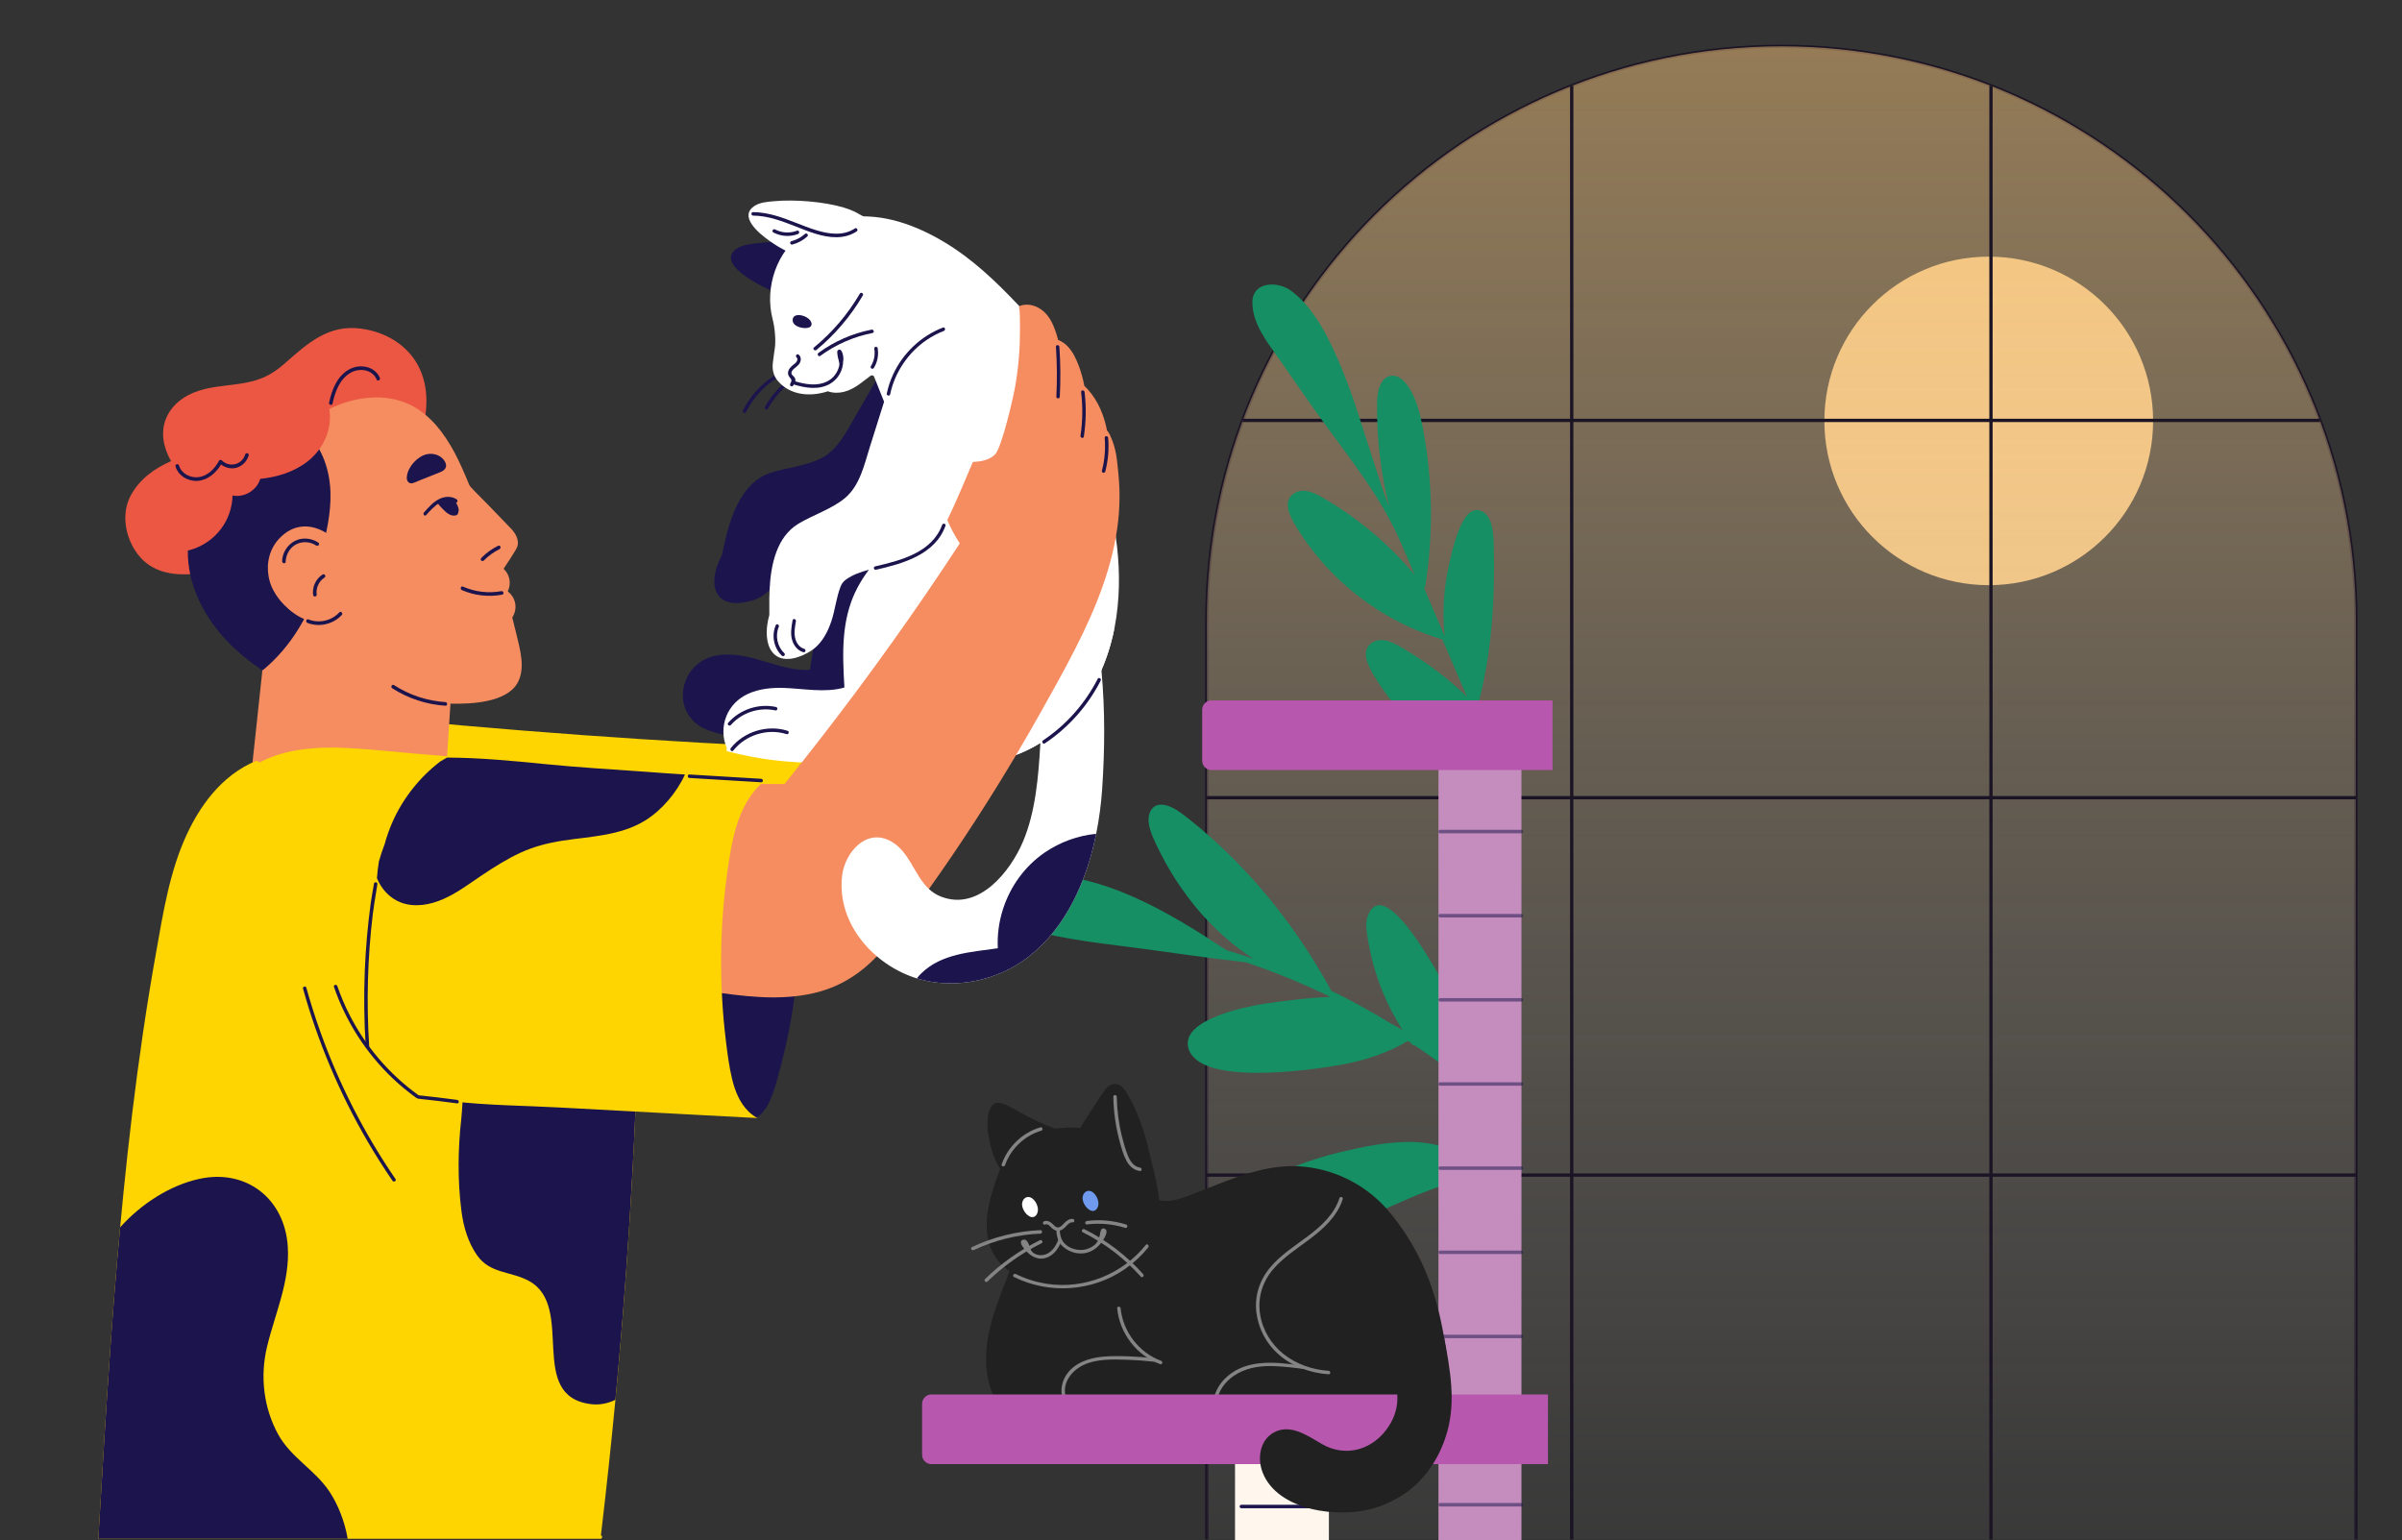 <svg width="591" height="379" viewBox="0 0 591 379" fill="none" xmlns="http://www.w3.org/2000/svg">
<rect x="0" y="0" width="591" height="379" fill="#333333" stroke="none"/>
<g clip-path="url(#clip0_1684_1976)">
<path d="M489.32 143.994C466.985 143.994 448.879 125.897 448.879 103.572C448.879 81.248 466.985 63.151 489.32 63.151C511.655 63.151 529.762 81.248 529.762 103.572C529.762 125.897 511.655 143.994 489.32 143.994Z" fill="#EFC280"/>
<path d="M438.293 11.406C360.286 11.406 296.93 74.707 296.93 152.698V461.562H579.656V152.698C579.656 74.707 516.301 11.406 438.293 11.406Z" stroke="#1B1424" stroke-width="0.81" stroke-miterlimit="10"/>
<path d="M438.293 11.406C360.286 11.406 296.93 74.707 296.93 152.698V461.562H579.656V152.698C579.656 74.707 516.301 11.406 438.293 11.406Z" fill="url(#paint0_linear_1684_1976)"/>
<path d="M489.871 21.1V461.539" stroke="#1B1424" stroke-width="0.81" stroke-miterlimit="10"/>
<path d="M570.824 103.449H305.763" stroke="#1B1424" stroke-width="0.81" stroke-miterlimit="10"/>
<path d="M579.656 196.29H296.93" stroke="#1B1424" stroke-width="0.81" stroke-miterlimit="10"/>
<path d="M579.656 289.155H296.93" stroke="#1B1424" stroke-width="0.81" stroke-miterlimit="10"/>
<path d="M386.715 21.1V461.539" stroke="#1B1424" stroke-width="0.81" stroke-miterlimit="10"/>
</g>
<g clip-path="url(#clip1_1684_1976)">
<path d="M372.49 198.392C371.768 196.715 371.049 195.037 370.328 193.359C370.24 193.156 370.153 192.943 370.066 192.739C365.05 190.877 360.28 188.347 355.917 185.279C351.074 181.892 346.706 177.838 342.991 173.263C341.129 170.977 339.431 168.554 337.929 166.02C336.624 163.834 334.701 160.168 337.462 158.243C340.135 156.38 343.351 158.435 345.697 159.831C348.525 161.51 351.255 163.366 353.872 165.365C356.335 167.251 358.686 169.264 360.924 171.419C358.899 166.696 356.877 161.982 354.853 157.26C354.775 157.287 354.688 157.29 354.589 157.257C353.879 157.049 353.171 156.815 352.473 156.584C346.873 154.661 341.554 151.926 336.72 148.532C331.877 145.144 327.502 141.088 323.794 136.515C321.933 134.229 320.235 131.806 318.723 129.28C317.418 127.086 315.495 123.418 318.266 121.496C320.929 119.633 324.154 121.688 326.5 123.083C329.329 124.763 332.058 126.619 334.666 128.618C339.601 132.39 344.093 136.696 348.061 141.442L344.771 133.764C339.93 122.491 332.398 113.223 325.25 103.357C321.689 98.449 318.282 93.434 314.805 88.466C311.91 84.329 308.165 79.796 308.145 74.46C308.124 69.187 314.392 69.173 317.563 71.471C323.559 75.819 327.364 84.024 330.131 90.683C333.141 97.933 335.291 105.497 337.768 112.941C338.859 116.222 340.438 121.489 341.791 124.666C340.282 118.642 339.34 112.453 338.981 106.207C338.889 104.576 338.836 102.959 338.82 101.323C338.809 99.99 338.763 98.638 338.937 97.31C339.193 95.346 339.974 92.963 342.012 92.523C344.663 91.956 346.616 94.999 347.666 97.165C348.902 99.715 349.546 102.554 350.09 105.37C352.533 118.157 352.721 131.471 350.651 144.385C350.621 144.563 350.518 144.683 350.403 144.744C352.091 148.675 353.78 152.609 355.462 156.54C354.832 150.616 355.221 144.545 356.579 138.744C357.229 135.955 359.412 124.906 363.678 125.529C367.352 126.063 367.476 131.672 367.545 134.525C367.862 147.807 367.017 161.129 363.506 173.999C363.428 174.26 363.357 174.519 363.285 174.781C363.352 174.931 363.416 175.082 363.483 175.234C365.884 180.843 368.294 186.445 370.688 192.054L371.155 193.137C371.853 194.762 372.552 196.395 373.253 198.02C373.471 198.526 372.71 198.899 372.492 198.392H372.49Z" fill="#158F63"/>
<path d="M355.882 242.747C356.576 249.431 357.265 256.104 357.959 262.789C357.985 262.868 357.989 262.954 357.985 263.025L357.996 263.082C358.079 263.957 356.782 264.198 356.636 263.36C353.829 261.222 350.95 259.155 348.005 257.194C347.798 257.231 347.577 257.168 347.412 256.946C347.356 256.856 347.285 256.769 347.225 256.683C346.955 256.503 346.697 256.322 346.415 256.146C341.543 259.069 335.644 261.041 329.61 262.078C321.35 263.503 294.939 267.17 292.387 257.885C290.46 250.836 306.771 247.658 310.953 247.011C314.521 246.474 322.853 245.362 327.133 245.351C327.114 245.324 327.095 245.287 327.073 245.249C327.054 245.223 327.05 245.197 327.032 245.17C320.372 241.939 313.521 239.136 306.509 236.784C297.064 235.758 287.668 234.304 278.231 233.079C273.389 232.455 268.543 231.884 263.723 231.058C261.388 230.659 259.068 230.201 256.756 229.63C254.582 229.104 252.356 228.548 250.299 227.646C248.515 226.857 246.866 225.715 245.865 223.998C244.962 222.431 244.658 220.451 245.479 218.767C247.023 215.574 251.108 215.089 254.245 215.066C271.886 214.946 287.44 224.396 301.779 233.819C303.99 234.466 306.179 235.157 308.352 235.908C303.057 232.497 298.147 228.056 293.871 222.81C291.453 219.827 289.231 216.599 287.275 213.184C286.281 211.437 285.348 209.637 284.483 207.811C283.718 206.165 282.912 204.44 282.654 202.622C282.421 200.954 282.837 199.285 284.022 198.485C285.206 197.673 286.799 198 288.125 198.59C289.804 199.33 291.315 200.578 292.818 201.769C294.354 202.998 295.868 204.26 297.364 205.579C309.222 215.983 319.544 229.055 327.568 243.825C328.966 244.498 330.378 245.17 331.746 245.907C332.027 246.057 332.309 246.219 332.601 246.365C334.715 247.507 336.814 248.653 338.897 249.86C340.025 250.525 341.157 251.19 342.259 251.873C343.016 252.336 344.781 253.016 345.261 253.752C343.185 250.54 341.408 247.124 339.988 243.558C338.335 239.384 337.158 235.029 336.472 230.584C336.221 228.89 335.892 226.985 336.547 225.331C340.895 214.322 355.069 242.157 355.328 242.198C355.598 242.221 355.826 242.394 355.871 242.739L355.882 242.747Z" fill="#158F63"/>
<path d="M362.777 289.888C362.71 289.782 362.644 289.661 362.566 289.559C362.477 289.639 362.373 289.692 362.236 289.718C347.622 292.687 335.114 301.767 320.589 304.717C315.529 305.745 308.044 307.486 303.729 303.543C299.295 299.493 304.348 294.134 308.163 291.988C314.887 288.203 322.117 285.352 329.594 283.554C340.389 280.962 356.694 277.578 363.886 289.076C364.356 289.831 363.252 290.655 362.777 289.888Z" fill="#158F63"/>
<path d="M326.967 351.709H303.871V380.27H326.967V351.709Z" fill="#FFF6EE"/>
<path d="M374.345 185.485H353.926V380.268H374.345V185.485Z" fill="#C48DBE"/>
<path opacity="0.5" d="M374.335 204.193H354.341C353.794 204.193 353.792 205.05 354.341 205.05H374.335C374.882 205.05 374.884 204.193 374.335 204.193Z" fill="#1B144D"/>
<path opacity="0.5" d="M374.335 224.898H354.341C353.794 224.898 353.792 225.755 354.341 225.755H374.335C374.882 225.755 374.884 224.898 374.335 224.898Z" fill="#1B144D"/>
<path opacity="0.5" d="M374.335 245.606H354.341C353.794 245.606 353.792 246.462 354.341 246.462H374.335C374.882 246.462 374.884 245.606 374.335 245.606Z" fill="#1B144D"/>
<path opacity="0.5" d="M374.335 266.313H354.341C353.794 266.313 353.792 267.169 354.341 267.169H374.335C374.882 267.169 374.884 266.313 374.335 266.313Z" fill="#1B144D"/>
<path opacity="0.5" d="M374.335 287.018H354.341C353.794 287.018 353.792 287.874 354.341 287.874H374.335C374.882 287.874 374.884 287.018 374.335 287.018Z" fill="#1B144D"/>
<path opacity="0.5" d="M374.335 307.726H354.341C353.794 307.726 353.792 308.582 354.341 308.582H374.335C374.882 308.582 374.884 307.726 374.335 307.726Z" fill="#1B144D"/>
<path opacity="0.5" d="M374.335 328.431H354.341C353.794 328.431 353.792 329.287 354.341 329.287H374.335C374.882 329.287 374.884 328.431 374.335 328.431Z" fill="#1B144D"/>
<path d="M375.335 349.138H355.341C354.794 349.138 354.792 349.994 355.341 349.994H375.335C375.882 349.994 375.884 349.138 375.335 349.138Z" fill="#1B144D"/>
<path opacity="0.5" d="M374.335 369.843H354.341C353.794 369.843 353.792 370.699 354.341 370.699H374.335C374.882 370.699 374.884 369.843 374.335 369.843Z" fill="#1B144D"/>
<path d="M325.417 370.274H305.423C304.876 370.274 304.874 371.13 305.423 371.13H325.417C325.964 371.13 325.966 370.274 325.417 370.274Z" fill="#1B144D"/>
<path d="M298.083 172.349H381.999V189.486H298.083C296.814 189.486 295.785 188.449 295.785 187.172V174.663C295.785 173.386 296.814 172.349 298.083 172.349Z" fill="#B757AD"/>
<path d="M357.6 349.839C356.738 339.276 355.92 328.94 353.073 319.358C350.748 311.532 347.175 304.678 341.943 298.338C336.723 292.012 329.146 287.965 321.028 287.102C311.677 286.107 303.364 290.033 294.84 293.289C291.653 294.506 288.181 296.23 284.631 295.194C283.71 294.925 283.349 294.31 282.474 294.145C279.105 293.514 274.092 295.425 270.894 296.411C265.841 297.968 261.005 300.24 256.584 303.153C254.385 304.604 252.29 306.212 250.316 307.959C250.194 307.994 250.086 308.077 250.036 308.233C247.773 315.197 244.361 321.822 243.092 329.088C241.994 335.403 242.642 342.164 246.801 347.262C248.784 349.687 251.472 351.519 254.535 352.197C254.714 352.241 254.859 352.172 254.95 352.061H356.313C356.099 352.454 356.637 352.935 356.968 352.558C357.292 352.197 357.641 351.95 357.641 351.445C357.641 350.913 357.641 350.374 357.597 349.844L357.6 349.839Z" fill="#212121"/>
<path d="M285.685 334.857C280.297 332.897 276.274 327.686 275.728 321.943C275.675 321.399 274.825 321.394 274.877 321.943C275.463 328.093 279.689 333.584 285.46 335.683C285.977 335.87 286.198 335.042 285.685 334.857Z" fill="#848484"/>
<path d="M322.282 304.884C325.696 302.311 329.028 299.275 330.377 295.068C330.544 294.543 329.724 294.316 329.556 294.842C328.281 298.817 325.076 301.714 321.852 304.146C318.61 306.59 315.088 308.783 312.467 311.946C309.893 315.054 308.643 318.909 309.128 322.951C309.608 326.936 311.559 330.606 314.553 333.248C317.963 336.257 322.406 337.879 326.898 338.172C327.445 338.207 327.443 337.351 326.898 337.316C322.948 337.057 319.015 335.713 315.879 333.248C312.781 330.814 310.665 327.327 310.043 323.41C309.406 319.404 310.578 315.505 313.172 312.428C315.738 309.382 319.137 307.258 322.28 304.889L322.282 304.884Z" fill="#848484"/>
<path d="M320.194 336.027C313.696 335.088 305.925 334.243 301.009 339.646C299.915 340.847 299.113 342.282 298.734 343.869C298.608 344.406 299.428 344.635 299.554 344.096C300.2 341.382 302.169 339.276 304.549 337.95C307.384 336.368 310.661 336.03 313.852 336.178C315.902 336.273 318.65 336.569 320.679 336.863C321.214 336.939 320.734 336.106 320.194 336.027Z" fill="#848484"/>
<path d="M284.003 334.227C281.878 333.987 279.746 333.825 277.609 333.751C275.52 333.679 273.409 333.642 271.327 333.839C267.883 334.165 264.156 335.393 262.24 338.515C261.229 340.16 260.864 342.203 261.445 344.066C261.608 344.591 262.431 344.367 262.265 343.839C261.218 340.491 263.536 337.388 266.417 335.97C269.763 334.32 273.772 334.489 277.398 334.602C279.606 334.672 281.807 334.836 284.001 335.086C284.543 335.148 284.539 334.29 284.001 334.23L284.003 334.227Z" fill="#848484"/>
<path d="M284.71 302.732C283.493 307.038 280.565 310.646 276.313 312.967C269.08 316.926 259.992 317.454 252.176 314.691C243.008 311.44 241.315 303.355 243.79 294.562C245.12 289.818 247.162 283.219 251.022 280.81C255.292 278.144 260.643 277.089 265.743 277.552C267.669 274.565 269.541 271.538 271.556 268.609C272.195 267.669 273.128 266.67 274.44 266.744C275.708 266.818 276.579 267.824 277.156 268.782C279.961 273.419 281.659 278.656 282.875 283.92C284.023 288.897 285.774 294.714 285.26 299.84C285.161 300.833 284.977 301.8 284.713 302.732H284.71Z" fill="#212121"/>
<path d="M260.819 278.186C252.187 275.215 248.522 271.628 245.692 271.376C242.907 271.129 242.691 276.4 243.12 278.883C243.955 283.714 244.947 287.19 248.92 290.933C249.11 291.114 251.261 290.001 251.454 289.918C251.562 289.918 251.675 289.89 251.778 289.807C255.73 286.616 258.967 282.881 261.384 278.751C261.587 278.408 261.191 278.163 260.821 278.186H260.819Z" fill="#212121"/>
<path d="M263.93 299.928C263.183 299.865 262.551 300.298 262.034 300.796C261.565 301.247 261.074 301.966 260.371 302.033C259.704 302.096 259.238 301.369 258.783 300.992C258.206 300.513 257.524 300.254 256.809 300.562C256.596 300.654 256.554 300.964 256.658 301.147C256.782 301.369 257.03 301.393 257.239 301.3C257.827 301.048 258.457 301.867 258.827 302.205C259.323 302.656 259.902 302.982 260.591 302.864C261.258 302.751 261.798 302.267 262.25 301.795C262.705 301.323 263.213 300.724 263.93 300.784C264.474 300.83 264.472 299.972 263.93 299.928Z" fill="#848484"/>
<path d="M272.233 303.332C272.157 303.804 271.884 304.334 271.723 304.634C270.82 306.27 269.418 307.677 267.596 308.207C266.133 308.633 264.559 308.473 263.185 307.828C262.493 307.504 261.857 307.062 261.303 306.534C260.697 305.958 260.366 305.229 260.148 304.421C260.023 303.968 259.95 303.501 259.925 303.031C259.909 302.79 260.129 302.612 260.35 302.603C260.589 302.587 260.759 302.809 260.775 303.031C260.784 303.288 260.809 303.459 260.851 303.69C260.885 303.912 260.945 304.128 261.005 304.35C261.696 306.932 264.989 308.084 267.369 307.374C268.288 307.101 269.198 306.603 269.802 305.824C270.253 305.25 270.457 304.539 270.627 303.836C270.733 303.396 270.742 302.737 271.107 302.415C271.319 302.228 271.59 302.256 271.833 302.371C272.217 302.554 272.302 302.931 272.233 303.329V303.332Z" fill="#848484"/>
<path d="M260.869 304.972C260.756 304.866 260.676 304.741 260.63 304.597C260.63 304.593 260.627 304.59 260.625 304.586C260.574 304.632 260.529 304.69 260.501 304.769C259.871 306.645 258.578 308.607 256.45 308.848C255.462 308.957 254.173 308.575 253.682 307.638C253.298 306.909 252.916 304.512 251.575 305.12C250.348 305.678 252.356 307.728 252.845 308.202C253.847 309.174 255.168 309.871 256.593 309.686C258.95 309.382 260.43 307.388 261.211 305.289C261.096 305.183 260.986 305.072 260.866 304.97L260.869 304.972Z" fill="#848484"/>
<path d="M269.985 294.858C269.735 294.268 269.339 293.743 268.903 293.402C267.89 292.611 266.635 293.115 266.389 294.481C266.141 295.853 267.487 297.824 268.756 297.982C269.201 298.037 269.613 297.82 269.884 297.433C270.41 296.677 270.346 295.702 269.987 294.858H269.985Z" fill="#6F9AED"/>
<path d="M255.096 296.374C254.846 295.783 254.451 295.258 254.014 294.918C253.001 294.127 251.746 294.631 251.501 295.996C251.252 297.368 252.599 299.34 253.867 299.497C254.313 299.553 254.724 299.335 254.995 298.949C255.521 298.192 255.457 297.218 255.099 296.374H255.096Z" fill="white"/>
<path d="M255.984 277.404C251.584 278.695 247.981 282.147 246.458 286.498C246.276 287.018 247.096 287.243 247.278 286.724C248.7 282.663 252.108 279.433 256.209 278.23C256.733 278.075 256.51 277.249 255.984 277.404Z" fill="#848484"/>
<path d="M281.282 313.538C277.208 308.975 272.289 305.21 266.832 302.482C266.343 302.237 265.911 302.978 266.402 303.223C271.802 305.921 276.65 309.63 280.68 314.145C281.047 314.556 281.647 313.948 281.282 313.538Z" fill="#848484"/>
<path d="M277.081 301.318C273.963 300.342 270.663 300.039 267.424 300.444C266.888 300.511 266.881 301.369 267.424 301.3C270.597 300.904 273.802 301.187 276.855 302.145C277.379 302.309 277.604 301.483 277.081 301.318Z" fill="#848484"/>
<path d="M255.987 302.704C250.156 302.947 244.428 304.37 239.15 306.872C238.656 307.106 239.086 307.846 239.58 307.612C244.718 305.176 250.315 303.797 255.987 303.561C256.532 303.537 256.537 302.681 255.987 302.704Z" fill="#848484"/>
<path d="M255.85 305.187C250.894 307.638 246.34 310.866 242.367 314.728C241.972 315.112 242.574 315.718 242.969 315.334C246.891 311.518 251.386 308.348 256.28 305.925C256.771 305.683 256.339 304.942 255.85 305.185V305.187Z" fill="#848484"/>
<path d="M281.919 306.342C276.134 313.534 266.868 317.264 257.753 315.931C255.035 315.533 252.386 314.714 249.918 313.497C249.429 313.256 248.997 313.994 249.488 314.237C258.242 318.555 268.83 317.814 276.855 312.226C278.981 310.745 280.892 308.971 282.519 306.948C282.861 306.522 282.262 305.914 281.917 306.342H281.919Z" fill="#848484"/>
<path d="M280.475 287.301C278.952 287.109 278.032 285.669 277.504 284.357C276.9 282.856 276.452 281.273 276.061 279.704C275.262 276.49 274.836 273.197 274.772 269.884C274.761 269.333 273.911 269.331 273.922 269.884C273.993 273.54 274.499 277.186 275.445 280.715C275.886 282.358 276.348 284.093 277.148 285.604C277.844 286.923 278.965 287.967 280.477 288.157C281.019 288.224 281.015 287.368 280.477 287.301H280.475Z" fill="#848484"/>
<path d="M229.173 343.141H380.867V360.278H229.173C227.904 360.278 226.875 359.241 226.875 357.964V345.454C226.875 344.177 227.904 343.141 229.173 343.141Z" fill="#B757AD"/>
<path d="M199.894 184.122C190.74 183.736 181.568 183.282 172.424 182.769C162.631 182.211 152.848 181.577 143.062 180.867C133.286 180.163 123.512 179.376 113.744 178.518C108.979 178.099 104.225 177.592 99.451 177.275C94.789 176.958 90.093 176.898 85.447 177.576C67.766 180.189 59.941 194.29 62.27 211.198C63.199 217.924 65.657 224.357 69.127 230.167C72.529 235.864 76.886 240.98 81.777 245.435C86.628 249.847 92.039 253.642 97.824 256.701C114.434 265.482 131.351 264.645 149.516 265.612C160.117 266.186 170.71 266.753 181.311 267.317C181.938 267.35 182.563 267.385 183.19 267.417C183.774 265.159 184.431 262.93 185.077 260.683C186.531 255.618 187.951 250.521 189.911 245.629C189.688 243.384 189.495 241.133 189.369 238.879C188.985 232.136 189.029 225.368 189.497 218.623C189.736 215.231 190.086 211.836 190.536 208.453C190.97 205.239 191.446 202.002 192.204 198.839C193.438 193.637 195.802 188.223 200.124 184.983L201.314 184.187C200.838 184.162 200.37 184.143 199.894 184.118V184.122Z" fill="#FED401"/>
<path d="M195.295 90.142C189.911 91.94 185.348 95.89 182.805 101.001C182.561 101.492 183.296 101.922 183.542 101.427C185.985 96.519 190.339 92.699 195.517 90.968C196.034 90.794 195.816 89.966 195.295 90.142Z" fill="#1B144D"/>
<path d="M194.585 92.969C191.961 94.867 189.776 97.317 188.202 100.161C187.935 100.642 188.673 101.07 188.939 100.587C190.437 97.877 192.512 95.517 195.016 93.705C195.458 93.386 195.03 92.645 194.582 92.967L194.585 92.969Z" fill="#1B144D"/>
<path d="M234.356 104.372C234.356 104.372 234.347 104.363 234.347 104.356C233.497 103.234 232.414 102.017 231.514 100.312C230.374 98.162 228.766 96.302 226.808 94.888C225.788 92.678 224.375 90.662 222.521 89.07H222.512C222.291 88.89 222.068 88.71 221.838 88.538C221.413 88.221 220.963 87.92 220.494 87.647C220.359 87.578 220.239 87.578 220.136 87.631C220.17 87.425 220.085 87.203 219.821 87.143C219.727 87.118 219.642 87.134 219.575 87.159C219.431 87.15 219.286 87.203 219.192 87.365C217.958 89.489 216.724 91.623 215.483 93.749C213.919 96.466 212.345 99.173 210.762 101.89C208.482 105.814 206.311 110.585 202.042 112.772C198.341 114.665 193.355 115.093 189.467 116.389C182.363 118.763 179.564 127.408 178.041 134.683C177.912 135.317 177.751 135.995 177.591 136.696C177.207 137.415 176.867 138.151 176.577 138.915C175.727 141.203 175.164 144.39 176.773 146.542C178.737 149.173 183.052 148.529 185.74 147.553C187.101 147.055 188.302 146.208 189.348 145.197C190.462 144.11 191.397 142.823 192.171 141.539C193.635 139.123 194.614 136.14 196.254 133.725C196.663 133.116 197.242 132.644 197.929 132.362C201.017 131.094 204.719 131.214 208.027 131.341C211.005 131.452 213.124 131.05 215.991 130.083C219.3 128.96 222.62 126.843 224.874 124.272C225.46 123.604 226.268 122.576 227.187 121.368C230.54 116.981 235.27 110.264 235.27 110.264C236.401 107.556 235.636 106.066 234.351 104.377L234.356 104.372Z" fill="#1B144D"/>
<path d="M208.236 63.358C208.066 63.272 207.896 63.187 207.726 63.11C207.046 62.777 206.347 62.476 205.642 62.201C204.162 61.627 202.639 61.164 201.125 60.778C199.45 60.35 197.738 60.023 196.013 59.818C195.647 59.774 195.273 59.741 194.898 59.697C194.744 59.688 194.593 59.672 194.43 59.663C192.872 59.533 191.307 59.508 189.742 59.561C188.474 59.605 187.215 59.716 185.956 59.878C184.332 60.093 182.477 60.28 181.115 61.292C176.232 64.89 186.636 70.082 189.198 71.239C189.333 71.299 189.469 71.359 189.607 71.41C190.806 71.943 192.04 72.378 193.29 72.739C194.669 73.132 196.072 73.424 197.492 73.613C200.13 73.956 202.563 73.116 205.072 72.415C207.301 71.781 210.219 71.369 211.581 69.235C211.717 69.02 211.811 68.807 211.88 68.592C212.526 66.433 209.916 64.214 208.238 63.358H208.236Z" fill="#1B144D"/>
<path d="M256.237 163.725C255.777 160.52 254.978 157.359 253.914 154.395C252.016 149.108 249.004 144.362 244.887 140.549C242.258 138.098 239.221 135.819 235.944 134.028C234.465 133.213 232.932 132.503 231.358 131.92C231.128 131.834 230.899 131.749 230.66 131.672C230.625 131.656 230.584 131.647 230.549 131.638C228.491 130.934 226.388 130.464 224.263 130.293C223.932 130.268 223.59 130.242 223.259 130.233C220.017 131.682 216.879 133.343 213.967 135.435C211.219 137.413 208.685 139.746 206.643 142.469C204.414 145.433 202.881 148.809 201.801 152.347C201.071 154.772 200.542 157.257 200.099 159.759C199.8 161.429 199.545 163.119 199.299 164.796C194.424 165.173 189.286 162.929 184.65 161.797C181.766 161.103 178.703 160.752 175.785 161.404C166.981 163.376 164.862 175.602 173.607 179.439C175.027 180.064 176.516 180.45 178.023 180.783C178.977 180.989 179.921 181.17 180.865 181.373C181.366 181.475 181.869 181.579 182.37 181.674C182.779 181.76 183.195 181.836 183.604 181.905C188.572 182.806 193.617 183.294 198.663 183.379C199.003 183.389 199.352 183.379 199.692 183.379C199.963 183.423 200.228 183.456 200.501 183.5C204.423 184.09 208.345 184.698 212.233 185.531C214.121 185.943 216.001 186.406 217.857 186.955C220.137 187.632 222.393 188.428 224.571 189.396C224.801 189.498 224.996 189.386 225.106 189.215C232.406 191.133 240.266 190.004 247.03 186.749C247.065 186.732 247.09 186.714 247.125 186.698C248.333 186.115 249.498 185.464 250.631 184.745C251.465 184.212 252.28 183.648 253.073 183.058C253.167 182.912 253.268 182.766 253.363 182.62C254.808 180.246 255.78 177.625 256.281 174.901C256.476 173.839 256.605 172.768 256.655 171.687C256.784 169.075 256.63 166.393 256.239 163.727L256.237 163.725Z" fill="#1B144D"/>
<path d="M274.274 154.231C274.23 154.437 274.198 154.643 274.145 154.849C273.729 156.906 273.192 158.928 272.527 160.932C269.94 168.67 265.432 175.781 258.958 180.767C255.171 183.68 250.783 185.848 246.153 186.945C245.363 187.133 244.563 187.288 243.761 187.408C241.863 187.709 239.94 187.82 238.01 187.725C237.934 187.912 237.764 188.058 237.516 188.007C233.289 187.107 228.967 186.799 224.652 186.781C216.962 186.765 209.304 187.637 201.62 187.697C193.997 187.757 186.391 186.823 179.016 184.879C178.642 184.784 178.651 184.34 178.871 184.143C177.748 181.667 177.697 178.796 178.701 176.269C179.689 173.784 181.585 171.856 184.062 170.725C186.784 169.482 189.847 169.19 192.816 169.276C197.581 169.422 203.068 170.553 207.764 169.174C207.518 164.949 207.295 160.691 207.67 156.468C208.001 152.785 208.81 149.159 210.383 145.801C211.829 142.707 213.83 139.905 216.118 137.397C220.04 133.114 224.778 129.77 229.654 126.679C229.433 126.207 229.203 125.737 228.98 125.256C223.995 114.554 219.358 103.681 215.061 92.696C214.907 92.31 214.466 92.268 214.133 92.509C213.003 93.34 212.228 94.008 211.275 94.668C209.021 96.262 206.358 97.204 203.686 96.288C199.373 97.692 194.507 97.308 191.444 93.812C190.235 92.433 189.93 90.813 190.185 89.031C190.33 87.969 190.44 86.898 190.619 85.845C190.968 83.772 190.594 80.412 190.109 78.579C188.05 70.705 191.122 61.623 197.969 57.124C203.049 53.792 209.455 52.797 215.411 53.406C223.154 54.195 231.108 58.281 237.413 62.986C243.743 67.715 249.204 73.558 254.581 79.419C254.751 79.368 254.946 79.403 255.065 79.6C255.635 80.551 256.196 81.502 256.74 82.462C261.267 90.352 265.085 98.648 268.15 107.216C271.307 116.058 273.826 125.244 274.855 134.592C275.579 141.122 275.494 147.787 274.269 154.24L274.274 154.231Z" fill="white"/>
<path d="M193.762 179.823C188.811 178.254 183.06 179.997 179.813 184.083C179.475 184.509 180.073 185.12 180.415 184.689C183.485 180.825 188.845 179.161 193.537 180.649C194.061 180.816 194.283 179.987 193.762 179.823Z" fill="#1B144D"/>
<path d="M190.931 173.969C186.662 173.034 182.055 174.568 179.165 177.861C178.802 178.275 179.455 178.823 179.818 178.411C182.513 175.339 186.805 173.941 190.777 174.811C191.313 174.929 191.464 174.084 190.931 173.969Z" fill="#1B144D"/>
<path d="M196.51 87.266C196.085 86.921 195.575 87.603 196 87.948C196.262 88.161 196.211 88.55 196.089 88.83C195.938 89.184 195.614 89.434 195.322 89.665C194.688 90.172 194.033 90.713 193.902 91.569C193.842 91.958 193.939 92.345 194.164 92.664C194.791 93.548 194.95 93.434 194.408 94.485C194.385 94.538 194.375 94.591 194.38 94.649C194.375 94.707 194.385 94.763 194.412 94.816C194.433 94.869 194.465 94.913 194.506 94.948C194.543 94.989 194.587 95.019 194.64 95.04C194.745 95.077 194.865 95.087 194.968 95.038C195 95.019 195.03 95.001 195.062 94.98C195.12 94.934 195.164 94.876 195.191 94.807C195.244 94.703 195.299 94.598 195.352 94.497C195.432 94.402 195.51 94.3 195.572 94.175C195.782 93.749 195.759 93.27 195.497 92.874C195.274 92.537 194.764 92.289 194.732 91.852C194.695 91.387 195.072 90.975 195.396 90.699C195.77 90.38 196.177 90.102 196.505 89.73C197.112 89.045 197.284 87.895 196.508 87.266H196.51Z" fill="#1B144D"/>
<path d="M207.458 88.816C207.448 91.128 206.219 93.328 204.172 94.476C201.433 96.026 198.159 95.471 195.298 94.615C194.77 94.457 195.096 93.666 195.618 93.826C198.164 94.58 201.029 95.089 203.519 93.86C205.093 93.074 206.171 91.579 206.502 89.897C206.633 89.233 206.074 87.957 206.042 87.215C206.031 86.96 205.914 86.393 206.139 86.204C207.237 85.285 207.694 88.2 207.458 88.816Z" fill="#1B144D"/>
<path d="M215.94 85.648C215.901 85.419 215.623 85.292 215.416 85.35C215.177 85.417 215.081 85.648 215.12 85.877C215.368 87.337 215.049 88.858 214.272 90.109C213.98 90.579 214.718 91.01 215.007 90.542C215.91 89.084 216.227 87.337 215.94 85.65V85.648Z" fill="#1B144D"/>
<path d="M212.959 53.563C212.746 53.443 212.55 53.332 212.364 53.23C210.595 52.228 209.745 51.714 207.574 51.062C202.691 49.613 195.518 49.039 190.447 49.511C188.823 49.657 186.95 49.777 185.556 50.728C181.932 53.195 186.169 57.113 189.742 59.563C191.102 60.489 192.361 61.218 193.06 61.56C193.129 61.595 193.195 61.629 193.273 61.662C195.782 62.86 198.634 63.205 201.382 63.675C201.407 63.675 201.425 63.684 201.451 63.684C203.603 64.052 205.662 63.615 207.73 63.11C208.18 62.999 208.624 62.888 209.074 62.777C209.908 62.571 210.836 62.409 211.753 62.178C213.293 61.775 214.791 61.176 215.691 59.864C215.836 59.649 215.956 59.445 216.015 59.23C216.5 57.379 214.602 54.491 212.962 53.565L212.959 53.563Z" fill="white"/>
<path d="M210.35 56.208C207.469 58.135 203.889 57.599 200.767 56.631C197.454 55.604 194.313 54.086 190.981 53.109C189.129 52.566 187.227 52.214 185.292 52.198C184.745 52.193 184.766 53.049 185.315 53.054C188.948 53.084 192.371 54.396 195.714 55.699C198.952 56.96 202.364 58.427 205.897 58.374C207.621 58.348 209.344 57.906 210.787 56.941C211.242 56.636 210.805 55.902 210.348 56.208H210.35Z" fill="#1B144D"/>
<path d="M196.105 56.768C194.347 57.439 192.366 57.337 190.698 56.455C190.214 56.199 189.798 56.946 190.282 57.203C192.141 58.184 194.379 58.339 196.346 57.589C196.854 57.395 196.619 56.571 196.105 56.768Z" fill="#1B144D"/>
<path d="M198.637 57.571C198.463 57.4 198.208 57.425 198.035 57.58C197.1 58.422 195.954 59.031 194.72 59.35C194.497 59.408 194.368 59.667 194.433 59.882C194.499 60.111 194.738 60.229 194.961 60.172C196.33 59.818 197.594 59.126 198.646 58.177C198.819 58.022 198.794 57.723 198.637 57.571Z" fill="#1B144D"/>
<path d="M220.123 70.031C219.553 66.167 216.081 63.194 212.134 62.252C212.005 62.217 211.879 62.192 211.75 62.175C209.707 61.738 207.642 61.789 205.641 62.201C204.168 62.509 202.732 63.016 201.378 63.675C199.94 64.369 198.596 65.225 197.387 66.202C195.37 67.822 193.881 70.212 193.286 72.739C192.767 74.888 192.896 77.142 193.881 79.13C195.276 81.948 197.983 82.994 201.02 81.71C202.61 81.041 203.878 79.849 204.611 78.385C205.317 78.641 206.056 78.864 206.799 79.028C207.113 79.097 207.437 79.157 207.759 79.208C210.491 79.646 213.34 79.354 215.764 77.966C218.698 76.295 220.596 73.28 220.12 70.031H220.123Z" fill="white"/>
<path d="M199.407 78.928C198.385 77.454 194.906 76.73 195.033 78.878C195.122 80.43 197.873 81.078 199.129 80.56C199.444 80.43 199.672 80.125 199.685 79.789C199.697 79.486 199.593 79.195 199.407 78.926V78.928Z" fill="#1B144D"/>
<path d="M211.561 72.262C208.609 77.311 204.783 81.795 200.275 85.502C199.85 85.852 200.457 86.453 200.877 86.109C205.436 82.36 209.31 77.804 212.297 72.695C212.575 72.218 211.839 71.788 211.561 72.262Z" fill="#1B144D"/>
<path d="M214.454 81.115C209.744 82.031 205.266 83.991 201.388 86.835C200.949 87.157 201.374 87.9 201.817 87.576C205.645 84.771 210.034 82.846 214.682 81.941C215.219 81.837 214.992 81.011 214.457 81.115H214.454Z" fill="#1B144D"/>
<path d="M274.147 154.849C273.731 156.906 273.193 158.928 272.529 160.932C269.942 168.67 265.434 175.78 258.959 180.767C255.173 183.68 250.784 185.848 246.154 186.945C245.364 187.133 244.565 187.288 243.763 187.408C241.458 183.613 242.138 177.898 243.772 174.154C245.61 169.963 248.962 166.527 253.155 164.729C257.282 162.957 262.02 162.741 266.282 164.165C267.047 159.939 270.128 156.274 274.142 154.851L274.147 154.849Z" fill="white"/>
<path d="M88.809 80.868C80.908 79.801 75.8 84.371 70.329 89.2C68.967 90.401 67.531 91.53 65.911 92.37C60.606 95.154 54.561 94.365 48.991 96.123C41.74 98.416 38.073 104.692 41.322 111.955C41.561 112.474 41.813 112.976 42.101 113.471C38.045 115.225 34.261 117.941 32.111 122.042C29.719 126.603 30.888 132.445 33.916 136.409C40.621 145.186 54.597 140.021 63.253 137.709C68.115 136.411 73.378 135.106 77.953 132.716C78.713 132.32 79.594 130.34 80.122 129.618C80.91 128.542 81.723 127.482 82.562 126.443C85.282 123.065 88.274 119.723 91.541 116.794C93.251 115.262 95.045 113.827 96.938 112.531C99.192 110.986 102.62 110.037 103.521 107.205C105.309 101.582 105.699 95.124 102.79 89.804C100.277 85.206 95.691 82.291 90.668 81.196C90.052 81.062 89.432 80.953 88.807 80.87L88.809 80.868Z" fill="#EC5743"/>
<path d="M111.046 169.947C110.575 177.181 110.106 184.416 109.635 191.65L109.573 192.543H62.448C62.297 192.543 62.182 192.48 62.12 192.383C61.881 192.418 61.633 192.277 61.658 191.964C61.977 189.007 62.297 186.052 62.616 183.095L65.987 151.614C65.996 151.533 66.021 151.47 66.058 151.408C66.067 151.274 66.111 151.14 66.244 151.052C69.606 148.65 73.525 147.132 77.613 146.604C84.724 145.683 92.076 148.069 97.37 152.935C102.648 157.771 105.501 164.558 110.062 169.989C110.111 169.968 110.111 169.968 110.159 169.949C110.196 169.378 111.08 169.378 111.046 169.949V169.947Z" fill="#F68D61"/>
<path d="M127.077 156.11C126.749 154.717 126.395 153.333 126.039 151.956C125.533 150.045 125.009 148.143 124.469 146.25C124.38 145.919 124.283 145.598 124.185 145.267C123.803 143.927 123.413 142.596 123.022 141.257C122.863 140.704 122.693 140.148 122.535 139.595C122.516 139.524 122.491 139.461 122.473 139.389C122.135 138.246 121.79 137.112 121.434 135.969C121.345 135.675 121.248 135.379 121.149 135.085C119.5 129.835 117.664 124.645 115.561 119.564C114.914 117.965 114.231 116.384 113.521 114.813C111.419 110.141 108.6 105.319 104.652 102.042C103.536 101.115 102.329 100.309 101.024 99.666C94.915 96.656 87.473 97.496 81.01 100.622C78.482 101.836 76.097 103.408 74.004 105.247C71.123 107.749 68.782 110.75 67.337 113.992C66.822 115.153 66.36 116.349 65.972 117.564C64.216 122.896 63.64 128.63 64.322 134.195C64.641 136.821 65.243 139.392 66.096 141.893V141.911C66.601 143.404 67.196 144.869 67.87 146.296C68.322 147.271 68.818 148.226 69.342 149.163C69.413 149.279 69.476 149.385 69.538 149.494C70.645 151.424 71.906 153.254 73.28 154.988C73.343 155.069 73.404 155.14 73.466 155.219C78.301 161.212 84.596 165.891 91.645 168.91C95.832 170.697 99.156 171.777 102.989 172.411C104.657 172.698 106.431 172.893 108.397 173.027C108.885 173.062 109.418 173.089 109.994 173.117C110.27 173.126 110.543 173.136 110.838 173.145C116.37 173.298 124.6 172.733 127.279 168.145C129.363 164.553 127.962 159.847 127.075 156.114L127.077 156.11Z" fill="#F68D61"/>
<path d="M78.549 110.553C78.159 109.847 77.715 109.16 77.228 108.508C76.307 107.274 75.225 106.168 74.009 105.247C73.29 104.72 72.527 104.248 71.721 103.854C71.677 103.826 71.631 103.826 71.587 103.82C71.491 103.757 71.374 103.722 71.234 103.757C66.294 104.847 62.516 108.508 58.978 111.921C58.181 112.689 57.372 113.466 56.584 114.269C56.327 114.519 56.069 114.778 55.821 115.047C53.073 117.879 50.518 120.924 48.735 124.469C47.432 127.077 46.571 129.9 46.403 132.829L46.394 132.839C46.297 133.722 46.235 134.597 46.217 135.474C46.111 143.735 50.003 151.399 55.458 157.311C56.221 158.132 57.009 158.919 57.818 159.669C59.849 161.545 62.029 163.232 64.283 164.794C64.364 164.838 64.435 164.856 64.504 164.856C64.531 164.856 64.538 164.866 64.566 164.866C64.662 164.866 64.77 164.831 64.858 164.759C68.166 161.973 71.004 158.66 73.283 154.99C73.832 154.124 74.347 153.231 74.827 152.329C75.776 150.524 76.592 148.659 77.283 146.738C77.292 146.704 77.302 146.676 77.311 146.648C77.86 145.093 78.322 143.503 78.685 141.898C78.781 141.504 78.862 141.111 78.942 140.72C79.404 138.353 79.652 135.951 79.696 133.549C79.891 132.746 80.077 131.932 80.245 131.119C80.403 130.37 80.555 129.611 80.679 128.852C81.132 126.279 81.389 123.68 81.309 121.063C81.185 117.428 80.325 113.749 78.552 110.56L78.549 110.553Z" fill="#1B144D"/>
<path d="M125.656 129.992C123.244 127.517 120.082 124.159 118.4 122.514C116.613 120.767 114.956 118.874 113.244 117.051C112.948 116.743 112.484 116.993 112.449 117.314C112.357 117.425 112.316 117.571 112.396 117.742C115.909 125.284 119.053 133.007 121.782 140.884C121.688 141.065 121.594 141.245 121.506 141.43C121.421 141.613 121.472 141.766 121.578 141.868C121.513 142.242 122.079 142.555 122.386 142.178C122.386 142.178 125.282 138.036 126.973 135.173C128.066 133.32 127 131.369 125.656 129.992Z" fill="#F68D61"/>
<path d="M125.367 142.782C125.549 144.038 125.181 145.331 124.411 146.338C124.239 146.569 123.977 146.544 123.807 146.403C123.451 146.461 123.01 146.148 123.421 145.352C123.118 143.684 122.911 142.548 122.608 140.877C121.999 140.289 122.206 139.921 122.507 139.841C122.479 139.727 122.511 139.593 122.587 139.5C122.743 139.292 122.996 139.292 123.205 139.424C124.368 140.153 125.19 141.407 125.369 142.779L125.367 142.782Z" fill="#F68D61"/>
<path d="M126.789 148.68C126.971 149.936 126.603 151.23 125.833 152.236C125.661 152.468 125.399 152.442 125.229 152.301C124.873 152.359 124.432 152.046 124.843 151.25C124.54 149.582 124.333 148.446 124.03 146.775C123.421 146.188 123.628 145.82 123.929 145.739C123.901 145.625 123.933 145.491 124.009 145.399C124.165 145.19 124.418 145.19 124.627 145.322C125.79 146.051 126.612 147.305 126.791 148.677L126.789 148.68Z" fill="#F68D61"/>
<path d="M80.244 131.112C80.216 131.103 80.191 131.085 80.163 131.068C79.906 130.909 79.639 130.765 79.373 130.64C76.011 128.935 72.128 129.016 68.863 132.355C66.265 135.007 65.502 138.616 66.097 141.893V141.911C66.311 143.073 66.692 144.198 67.232 145.216C67.418 145.572 67.632 145.931 67.871 146.296C68.411 147.136 69.086 147.976 69.849 148.779C69.877 148.807 69.902 148.832 69.939 148.869C71.322 150.29 72.999 151.549 74.826 152.326C75.021 152.417 75.216 152.486 75.412 152.558C77.948 153.495 80.705 153.46 83.27 151.655C83.607 151.424 83.918 151.165 84.2 150.878C85.255 149.841 86.018 148.52 86.514 147.127C86.966 145.85 87.196 144.501 87.224 143.26C87.348 138.582 84.287 133.579 80.244 131.115V131.112Z" fill="#F68D61"/>
<path d="M78.332 133.528C76.652 132.397 74.403 132.172 72.576 133.095C70.715 134.035 69.465 136.004 69.412 138.1C69.398 138.67 70.276 138.802 70.29 138.228C70.336 136.46 71.31 134.736 72.9 133.928C74.439 133.146 76.358 133.271 77.789 134.236C78.26 134.553 78.807 133.85 78.332 133.53V133.528Z" fill="#1B144D"/>
<path d="M79.331 141.391C77.695 142.441 76.776 144.473 77.038 146.405C77.117 146.974 77.996 146.872 77.921 146.303C77.698 144.66 78.479 142.994 79.865 142.106C80.067 141.976 80.09 141.664 79.954 141.481C79.8 141.275 79.536 141.261 79.334 141.391H79.331Z" fill="#1B144D"/>
<path d="M122.523 134.319C121.039 135.053 119.662 136.039 118.488 137.228C118.293 137.427 118.206 137.7 118.369 137.901C118.507 138.07 118.851 138.119 119.049 137.918C120.163 136.791 121.445 135.856 122.851 135.159C123.442 134.868 123.113 134.025 122.523 134.317V134.319Z" fill="#1B144D"/>
<path d="M123.359 145.463C120.174 146.049 116.877 145.651 113.911 144.35C113.389 144.121 113.123 144.973 113.642 145.202C116.742 146.56 120.216 146.949 123.538 146.338C124.101 146.234 123.919 145.359 123.359 145.463Z" fill="#1B144D"/>
<path d="M112.371 122.886C111.043 122.009 109.432 122.123 108.056 122.801C106.588 123.525 105.425 124.842 104.309 126.114C103.952 126.519 104.504 127.151 104.858 126.746C106.625 124.733 109.317 121.898 111.978 123.657C112.412 123.944 112.805 123.173 112.371 122.886Z" fill="#1B144D"/>
<path d="M111.461 123.101C111.169 122.97 110.873 122.847 110.574 122.738C109.931 122.847 109.29 122.981 108.662 123.18C108.401 123.263 108.141 123.361 107.888 123.469C107.856 123.488 107.748 123.541 107.668 123.583C107.638 123.666 107.629 123.747 107.674 123.814C108.194 124.543 108.922 125.242 109.556 125.857C110.124 126.413 110.988 126.931 111.822 126.871C112.568 126.82 112.743 126.466 112.846 125.695C112.943 124.934 112.378 123.967 111.996 123.344C111.654 123.201 111.796 123.256 111.459 123.099L111.461 123.101Z" fill="#1B144D"/>
<path d="M109.661 114.035C109.004 112.187 106.823 111.365 105.031 111.768C102.743 112.277 100.473 114.75 100.135 117.074C100.064 117.548 100.045 118.039 100.321 118.448C100.613 118.885 101.093 119.029 101.58 118.885C102.12 118.726 102.644 118.457 103.168 118.242C103.816 117.992 104.455 117.733 105.093 117.474C106.228 117.018 107.382 116.581 108.508 116.1C109.376 115.725 110.024 115.037 109.661 114.035Z" fill="#1B144D"/>
<path d="M83.475 150.7C81.566 152.771 78.478 153.453 75.874 152.414C75.344 152.202 75.114 153.067 75.638 153.275C78.517 154.423 81.998 153.611 84.1 151.331C84.488 150.91 83.863 150.279 83.473 150.7H83.475Z" fill="#1B144D"/>
<path d="M81.169 103.403C80.912 107.448 78.8 111.111 75.637 113.575C72.312 116.164 68.169 117.407 64.029 117.835C63.195 120.665 60.082 122.514 57.219 121.926C57.175 123.444 56.909 124.962 56.394 126.392C54.453 131.839 49.37 135.555 43.677 135.833C43.667 136.314 42.923 136.495 42.808 135.967C42.799 135.932 42.79 135.886 42.781 135.851C42.284 135.842 42.231 135.146 42.622 134.993C41.887 130.751 42.02 126.383 42.985 122.185C44.821 114.165 49.653 107.004 56.562 102.563C63.195 98.294 71.363 96.57 79.122 97.866C79.131 97.866 79.15 97.866 79.157 97.875C79.467 97.928 79.786 97.981 80.096 98.044C80.149 98.053 80.193 98.072 80.23 98.097C80.381 98.178 80.434 98.347 80.407 98.509V98.518C81.036 100.055 81.284 101.732 81.169 103.403Z" fill="#EC5743"/>
<path d="M93.457 92.965C92.237 90.133 88.689 89.505 86.143 90.781C83.009 92.349 81.67 95.834 80.969 99.074C80.847 99.634 81.702 99.874 81.824 99.312C82.442 96.443 83.512 93.379 86.15 91.794C88.356 90.468 91.575 90.829 92.689 93.416C92.917 93.941 93.679 93.488 93.454 92.965H93.457Z" fill="#1B144D"/>
<path d="M60.332 111.828C59.583 114.36 56.438 115.149 54.584 113.286C54.388 113.091 54.021 113.119 53.888 113.376C52.867 115.343 51.073 117.15 48.787 117.419C46.811 117.65 44.614 116.528 44.042 114.533C43.884 113.982 43.029 114.216 43.188 114.771C43.854 117.095 46.308 118.504 48.64 118.328C51.119 118.14 53.152 116.387 54.382 114.295C55.468 115.139 56.925 115.472 58.262 115.07C59.678 114.642 60.769 113.483 61.187 112.069C61.35 111.516 60.496 111.282 60.332 111.83V111.828Z" fill="#1B144D"/>
<path d="M109.584 172.768C105.092 172.476 100.738 171.028 96.947 168.587C96.465 168.276 96.019 169.049 96.499 169.357C100.424 171.884 104.938 173.358 109.584 173.659C110.154 173.696 110.152 172.803 109.584 172.766V172.768Z" fill="#1B144D"/>
<path d="M196.437 234.293C196.446 234.328 196.446 234.353 196.446 234.388C196.267 237.859 195.97 241.327 195.527 244.782C194.762 250.84 193.578 256.847 191.995 262.75C191.246 265.543 190.532 268.456 189.323 271.087C188.455 272.98 186.396 276.168 183.921 274.796C183.777 274.847 183.616 274.831 183.478 274.701C181.316 272.688 179.471 270.358 177.932 267.822C171.79 257.678 171.16 245.416 172.077 233.858C172.112 233.421 172.672 233.335 172.861 233.601L196.223 233.49C196.692 233.49 196.768 234.115 196.437 234.295V234.293Z" fill="#1B144D"/>
<path d="M156.842 261.239C156.766 263.363 156.681 265.496 156.596 267.623C156.325 274.435 156.001 281.247 155.636 288.057C154.742 304.336 153.577 320.598 152.123 336.835C151.893 339.371 151.663 341.898 151.424 344.434C150.36 355.573 149.17 366.703 147.851 377.815C148.276 377.926 148.242 378.629 147.75 378.655H24.197C24.213 378.372 24.232 378.081 24.248 377.799C24.324 376.556 24.393 375.313 24.468 374.071C25.252 360.662 26.058 347.262 27.003 333.868C27.742 323.245 28.577 312.61 29.564 302.003C29.82 299.245 30.084 296.494 30.355 293.743C31.674 280.488 33.248 267.257 35.196 254.072C36.166 247.475 37.239 240.895 38.413 234.323C40.166 224.496 41.756 214.307 46.018 205.2C48.895 199.066 54.083 190.865 63.17 187.165C76.05 196.051 85.282 207.78 98.333 216.409C99.123 216.999 99.916 217.6 100.697 218.2C106.924 222.913 113.152 227.624 119.372 232.345L138.047 246.49C144.088 251.064 150.128 255.641 156.169 260.216C156.415 260.019 156.874 260.121 156.867 260.533C156.867 260.619 156.858 260.713 156.858 260.799C156.927 260.945 156.909 261.107 156.842 261.236V261.239Z" fill="#FED401"/>
<path d="M153.046 265.806C153.02 265.797 153.002 265.797 152.977 265.79C151.428 265.404 149.82 265.318 148.23 265.302C146.298 265.277 144.367 265.293 142.435 265.293H142.026C133.987 265.283 125.938 265.267 117.899 265.258H115.509C115.381 264.916 114.854 264.916 114.726 265.258C114.165 266.783 113.951 269.053 113.797 271.265C113.703 272.723 113.627 274.153 113.499 275.317C112.656 282.754 112.571 290.593 113.542 298.04C114.036 301.853 115.167 305.752 117.396 308.913C120.638 313.497 125.741 312.761 130.207 315.237C141.702 321.595 129.433 343.606 145.48 345.526C147.522 345.774 149.597 345.355 151.419 344.439C151.658 341.902 151.888 339.376 152.117 336.84C153.572 320.603 154.737 304.34 155.63 288.062C155.895 283.221 156.131 278.38 156.345 273.53C156.43 271.568 156.515 269.597 156.591 267.628C155.587 266.727 154.344 266.144 153.043 265.811L153.046 265.806Z" fill="#1B144D"/>
<path d="M85.546 378.657H24.197C24.213 378.375 24.232 378.083 24.248 377.801C24.324 376.558 24.393 375.316 24.468 374.073C25.252 360.664 26.058 347.264 27.003 333.871C27.742 323.248 28.577 312.613 29.564 302.006C34.72 296.256 41.747 291.697 48.996 290.096C60.507 287.551 70.044 294.876 70.809 306.752C71.37 315.355 67.627 323.305 65.679 331.497C63.96 338.746 64.863 346.482 68.47 353.012C71.577 358.658 77.564 361.742 81.087 367.08C83.12 370.156 84.829 374.355 85.544 378.657H85.546Z" fill="#1B144D"/>
<path d="M275.193 116.764C274.818 113.165 274.733 110.518 273.1 107.057C272.709 106.226 272.376 105.918 272.376 105.918C271.652 102.251 270.273 98.789 267.696 95.869C267.406 95.543 267.107 95.235 266.793 94.934C266.469 93.247 266.027 91.574 265.405 89.964C264.775 88.302 264.001 86.638 262.785 85.329C262.096 84.584 261.255 83.991 260.336 83.642C260.166 82.964 259.971 82.297 259.75 81.638C259.121 79.771 258.227 77.885 256.713 76.575C255.148 75.222 252.926 74.518 250.937 75.263C250.886 75.279 250.842 75.314 250.817 75.349C250.631 75.571 250.808 76.052 250.808 76.052C251.063 77.311 250.943 83.73 250.877 85.074C250.732 88.235 250.401 91.38 249.889 94.49C249.294 98.097 246.461 110.007 244.903 111.728C243.635 113.142 241.509 113.58 239.373 113.656C237.84 113.716 236.301 113.596 235.076 113.51C235 113.501 234.94 113.519 234.89 113.545C234.77 113.459 234.619 113.434 234.456 113.536C232.753 114.642 231.443 116.252 230.704 118.145C230.524 118.214 230.364 118.402 230.405 118.649C230.89 121.863 231.784 124.999 233.068 127.963C233.927 129.967 234.957 131.897 236.147 133.72C236.078 133.822 236.011 133.926 235.942 134.028C230.667 142.099 225.221 150.059 219.615 157.908C213.676 166.235 207.569 174.436 201.28 182.507C201.025 182.84 200.761 183.176 200.497 183.502C200.336 183.717 200.173 183.93 200.003 184.136C199.093 185.302 198.183 186.457 197.271 187.614C195.858 189.386 194.447 191.152 193.018 192.917H184.969C184.645 192.917 184.519 193.218 184.579 193.466C180.546 198.614 176.496 203.885 173.943 209.969C172.64 213.079 171.808 216.344 171.569 219.71C171.314 223.404 171.714 227.097 172.215 230.755C172.344 231.655 172.47 232.555 172.606 233.453C173.09 236.76 173.566 240.075 173.669 243.426C173.679 243.718 173.915 243.854 174.145 243.838C174.196 243.882 174.255 243.924 174.34 243.933C175.42 244.088 176.509 244.241 177.608 244.386C181.658 244.935 185.783 245.397 189.884 245.432C191.756 245.441 193.62 245.363 195.465 245.166C197.677 244.944 199.872 244.532 202.034 243.907C206.45 242.614 210.406 240.3 213.816 237.199C214.48 236.591 215.126 235.966 215.739 235.323C218.352 232.632 220.64 229.626 222.869 226.618C224.792 224.021 226.697 221.4 228.56 218.759C232.618 213.063 236.54 207.268 240.335 201.391C243.662 196.243 246.886 191.032 250.018 185.763C250.222 185.42 250.417 185.085 250.622 184.742C252.501 181.547 254.349 178.333 256.161 175.096C256.196 175.026 256.237 174.966 256.272 174.899C258.381 171.12 260.552 167.272 262.627 163.35C267.902 153.437 272.64 143.043 274.547 132.154C275.441 127.132 275.721 122 275.186 116.766L275.193 116.764Z" fill="#F68D61"/>
<path d="M260.658 85.343C260.621 84.797 259.769 84.792 259.808 85.343C260.086 89.429 260.12 93.527 259.909 97.618C259.881 98.169 260.732 98.166 260.759 97.618C260.971 93.527 260.936 89.429 260.658 85.343Z" fill="#1B144D"/>
<path d="M266.856 96.475C266.792 95.933 265.939 95.929 266.006 96.475C266.431 100.045 266.39 103.66 265.85 107.214C265.767 107.753 266.587 107.987 266.67 107.441C267.221 103.806 267.292 100.126 266.856 96.475Z" fill="#1B144D"/>
<path d="M272.656 107.728C272.608 107.179 271.758 107.209 271.806 107.758C272.04 110.47 271.811 113.186 271.121 115.817C270.981 116.352 271.811 116.548 271.948 116.014C272.656 113.316 272.895 110.507 272.654 107.725L272.656 107.728Z" fill="#1B144D"/>
<path d="M178.852 215.374C179.287 212.16 179.762 208.923 180.52 205.76C181.699 200.79 183.916 195.627 187.882 192.353C187.096 193.003 181.74 191.774 180.573 191.682C177.88 191.464 175.188 191.268 172.497 191.025C158.794 189.78 145.109 188.783 131.379 187.785C121.602 187.082 111.828 186.295 102.061 185.437C97.296 185.018 92.542 184.511 87.767 184.194C83.105 183.877 78.409 183.817 73.763 184.495C56.083 187.107 48.257 201.208 50.587 218.116C51.515 224.843 53.974 231.276 57.443 237.086C60.846 242.783 65.202 247.899 70.094 252.353C74.944 256.766 80.355 260.561 86.14 263.62C102.75 272.401 119.668 271.563 137.833 272.531C148.434 273.105 159.026 273.669 169.627 274.236C174.638 274.502 179.64 274.768 184.645 275.032C185.214 275.067 185.775 275.092 186.338 275.127C185.853 274.861 185.403 274.544 184.969 274.192C184.663 273.961 184.373 273.704 184.1 273.429C181.966 271.311 180.833 268.407 180.134 265.529C179.369 262.375 178.969 259.112 178.577 255.889C178.168 252.538 177.871 249.172 177.683 245.796C177.299 239.053 177.343 232.284 177.811 225.539C178.05 222.147 178.397 218.753 178.85 215.37L178.852 215.374Z" fill="#FED401"/>
<path d="M158.98 189.916C150.754 189.34 142.32 188.838 134.113 188.021C126.073 187.221 118.059 186.443 109.976 186.42C109.425 186.742 108.869 187.054 108.319 187.38C103.258 191.261 99.168 196.4 96.574 202.257C95.802 204.001 95.168 205.802 94.665 207.641C94.127 209.064 93.633 210.503 93.226 211.971C92.996 213.331 92.847 214.708 92.746 216.089C93.821 218.757 95.896 221.027 98.603 222.064C101.98 223.357 105.783 222.672 109.009 221.259C112.437 219.768 115.449 217.471 118.537 215.397C121.584 213.359 124.697 211.387 128.024 209.846C131.376 208.296 134.898 207.396 138.54 206.847C145.389 205.802 152.655 205.649 158.746 201.896C162.826 199.387 166.548 194.968 168.527 190.583C165.404 190.421 162.098 190.134 158.98 189.916Z" fill="#1B144D"/>
<path d="M92.799 217.309C92.749 217.221 92.645 217.135 92.544 217.112C92.34 217.066 92.057 217.175 92.02 217.411C91.768 219.03 91.434 220.627 91.214 222.256C90.476 227.717 89.989 233.215 89.762 238.724C89.504 244.986 89.582 251.261 89.989 257.516C90.026 258.078 90.876 258.08 90.839 257.516C90.134 246.624 90.428 235.67 91.735 224.838C91.954 223.033 92.28 221.217 92.558 219.449C92.652 218.845 92.746 218.244 92.841 217.64C92.859 217.522 92.859 217.415 92.797 217.309H92.799Z" fill="#1B144D"/>
<path d="M102.864 269.425C95.735 264.291 89.892 257.409 85.912 249.549C84.78 247.313 83.808 245.004 82.992 242.632C82.815 242.114 81.993 242.336 82.172 242.859C85.097 251.365 90.073 259.121 96.569 265.304C98.412 267.058 100.374 268.678 102.437 270.164C102.883 270.485 103.308 269.742 102.867 269.423L102.864 269.425Z" fill="#1B144D"/>
<path d="M97.311 290.126C93.487 284.542 90.02 278.714 86.937 272.684C83.842 266.63 81.138 260.376 78.844 253.971C77.558 250.377 76.402 246.735 75.377 243.056C75.23 242.526 74.408 242.75 74.557 243.283C76.379 249.82 78.619 256.231 81.252 262.479C83.909 268.78 86.969 274.91 90.409 280.812C92.345 284.135 94.404 287.384 96.575 290.556C96.883 291.008 97.621 290.579 97.311 290.124V290.126Z" fill="#1B144D"/>
<path d="M112.479 270.65C109.299 270.224 106.112 269.844 102.92 269.509C102.376 269.451 102.38 270.309 102.92 270.365C106.112 270.7 109.299 271.082 112.479 271.506C113.018 271.577 113.014 270.721 112.479 270.65Z" fill="#1B144D"/>
<path d="M187.293 191.64C181.407 191.286 175.52 190.935 169.634 190.58C169.087 190.548 169.089 191.404 169.634 191.437C175.52 191.791 181.407 192.142 187.293 192.496C187.84 192.529 187.838 191.673 187.293 191.64Z" fill="#1B144D"/>
<path d="M234.356 104.372C234.356 104.372 234.347 104.363 234.347 104.356C234.193 104.201 234.048 104.039 233.903 103.868C232.33 102.026 230.356 100.568 228.134 99.627C226.16 97.047 223.573 94.966 220.384 93.971C220.239 93.927 220.12 93.962 220.026 94.031C220.026 93.955 220.01 93.886 219.975 93.816C219.906 93.705 219.796 93.62 219.617 93.62C219.522 93.62 219.447 93.654 219.387 93.696C219.242 93.721 219.107 93.798 219.056 93.978C218.792 94.809 218.537 95.64 218.273 96.473C218.027 97.269 217.772 98.067 217.524 98.863C216.349 102.581 215.185 106.3 214.01 110.018C212.65 114.346 211.577 119.487 207.894 122.562C204.696 125.244 199.921 126.76 196.417 128.893C191.151 132.089 189.646 138.781 189.348 145.19C189.279 146.579 189.272 147.948 189.288 149.27C189.297 149.92 189.288 150.614 189.288 151.334C189.074 152.123 188.897 152.91 188.787 153.724C188.456 156.14 188.601 159.379 190.65 161.119C193.143 163.253 197.201 161.668 199.609 160.108C199.779 159.997 199.94 159.886 200.103 159.756C202.341 158.086 203.71 155.388 204.569 152.817C205.463 150.135 205.769 147.007 206.842 144.292C207.106 143.608 207.572 143.015 208.177 142.587C209.82 141.43 211.784 140.72 213.792 140.197C214.208 140.086 214.626 139.991 215.042 139.896C215.977 139.69 216.896 139.51 217.799 139.348C220.733 138.799 222.716 137.934 225.294 136.349C226.222 135.775 227.132 135.115 227.998 134.377C228.008 134.368 228.015 134.361 228.024 134.361C228.534 133.914 229.028 133.452 229.497 132.973C229.906 132.554 230.296 132.117 230.661 131.67C231.376 130.814 232.015 129.904 232.534 128.979C232.594 128.893 232.635 128.798 232.688 128.713C232.807 128.491 232.934 128.241 233.072 127.958C234.866 124.395 238.244 116.366 239.376 113.649C239.622 113.066 239.76 112.733 239.76 112.733C240.569 108.149 237.403 107.6 234.358 104.37L234.356 104.372Z" fill="white"/>
<path d="M197.887 159.666C196.791 159.361 196.052 158.377 195.73 157.318C195.291 155.871 195.576 154.312 195.833 152.859C195.927 152.32 195.11 152.088 195.013 152.632C194.719 154.298 194.397 156.1 194.976 157.746C195.422 159.011 196.341 160.124 197.662 160.492C198.191 160.64 198.416 159.814 197.887 159.666Z" fill="#1B144D"/>
<path d="M192.98 160.74C191.271 159.129 190.671 156.443 191.613 154.265C191.829 153.766 191.096 153.328 190.878 153.833C189.784 156.36 190.368 159.451 192.378 161.344C192.778 161.721 193.38 161.115 192.98 160.737V160.74Z" fill="#1B144D"/>
<path d="M231.808 129.159C229.348 135.965 221.563 137.938 215.318 139.373C214.785 139.496 215.01 140.322 215.543 140.199C222.14 138.683 230.046 136.527 232.629 129.386C232.817 128.868 231.994 128.643 231.808 129.159Z" fill="#1B144D"/>
<path d="M232.01 80.606C226.62 82.67 222.148 86.909 219.729 92.178C219.047 93.661 218.53 95.214 218.194 96.813C218.082 97.35 218.902 97.581 219.014 97.04C220.156 91.6 223.479 86.715 228.056 83.614C229.363 82.73 230.765 81.992 232.235 81.427C232.743 81.233 232.522 80.405 232.01 80.601V80.606Z" fill="#1B144D"/>
<path d="M271.178 194.192C270.932 197.784 270.454 201.493 269.705 205.177C267.366 216.779 262.311 228.233 253.063 235.431C245.61 241.232 235.273 243.512 226.153 240.915C225.967 240.864 225.77 240.814 225.584 240.753C225.244 240.652 224.904 240.538 224.57 240.42C221.379 239.289 218.36 237.542 215.747 235.323C210.022 230.456 206.295 223.327 207.189 215.522C207.853 209.798 213.153 203.603 219.27 207.049C223.821 209.619 224.954 215.411 228.568 218.762C229.343 219.481 230.236 220.099 231.3 220.534C231.376 220.569 231.454 220.594 231.53 220.629C240.907 224.297 248.673 214.298 251.719 207.058C254.826 199.672 255.513 190.992 255.981 182.826C256.007 182.389 256.032 181.961 256.057 181.533C260.498 174.087 265.144 166.735 270.417 159.865C270.638 161.536 270.833 163.232 270.996 164.921C271.012 165.076 271.022 165.222 271.04 165.375C271.909 174.945 271.83 184.62 271.176 194.197L271.178 194.192Z" fill="white"/>
<path d="M270.082 167.05C266.966 173.149 262.323 178.391 256.647 182.183C256.192 182.486 256.62 183.229 257.077 182.924C262.872 179.052 267.635 173.712 270.817 167.483C271.067 166.992 270.332 166.559 270.082 167.05Z" fill="#1B144D"/>
<path d="M269.705 205.177C267.366 216.779 262.312 228.233 253.064 235.431C245.459 241.353 234.841 243.607 225.584 240.751C225.908 240.332 226.257 239.937 226.639 239.559C231.659 234.608 238.949 234.291 245.509 233.34C245.348 230.109 245.773 226.854 246.759 223.778C248.563 218.114 252.17 213.127 257.052 209.779C260.804 207.208 265.202 205.614 269.703 205.179L269.705 205.177Z" fill="#1B144D"/>
<path d="M356.337 334.82C356.027 332.862 355.68 330.909 355.287 328.968C351.101 332.281 346.738 335.354 342.864 339.029C344.566 343.569 343.891 347.523 341.74 350.888C338.071 356.626 331.293 358.81 325.282 355.351C321.79 353.34 317.496 350.221 313.399 352.507C309.932 354.442 309.334 358.896 310.656 362.316C314.318 371.799 329.521 373.793 338.298 371.06C341.281 370.133 344.118 368.709 346.609 366.807C351.367 363.175 354.596 357.82 356.151 352.061C357.125 348.456 357.309 344.86 357.086 341.245C356.953 339.112 356.679 336.974 356.339 334.824L356.337 334.82Z" fill="#212121"/>
</g>
<defs>
<linearGradient id="paint0_linear_1684_1976" x1="438.544" y1="11.482" x2="438.544" y2="408.886" gradientUnits="userSpaceOnUse">
<stop stop-color="#FFCA7D" stop-opacity="0.48"/>
<stop offset="1" stop-color="#D9D9D9" stop-opacity="0"/>
<stop offset="1" stop-color="#EFC280"/>
</linearGradient>
<clipPath id="clip0_1684_1976">
<rect width="305.548" height="378.839" fill="white" transform="matrix(-1 0 0 1 591 0)"/>
</clipPath>
<clipPath id="clip1_1684_1976">
<rect width="382" height="366" fill="white" transform="translate(0 13)"/>
</clipPath>
</defs>
</svg>
